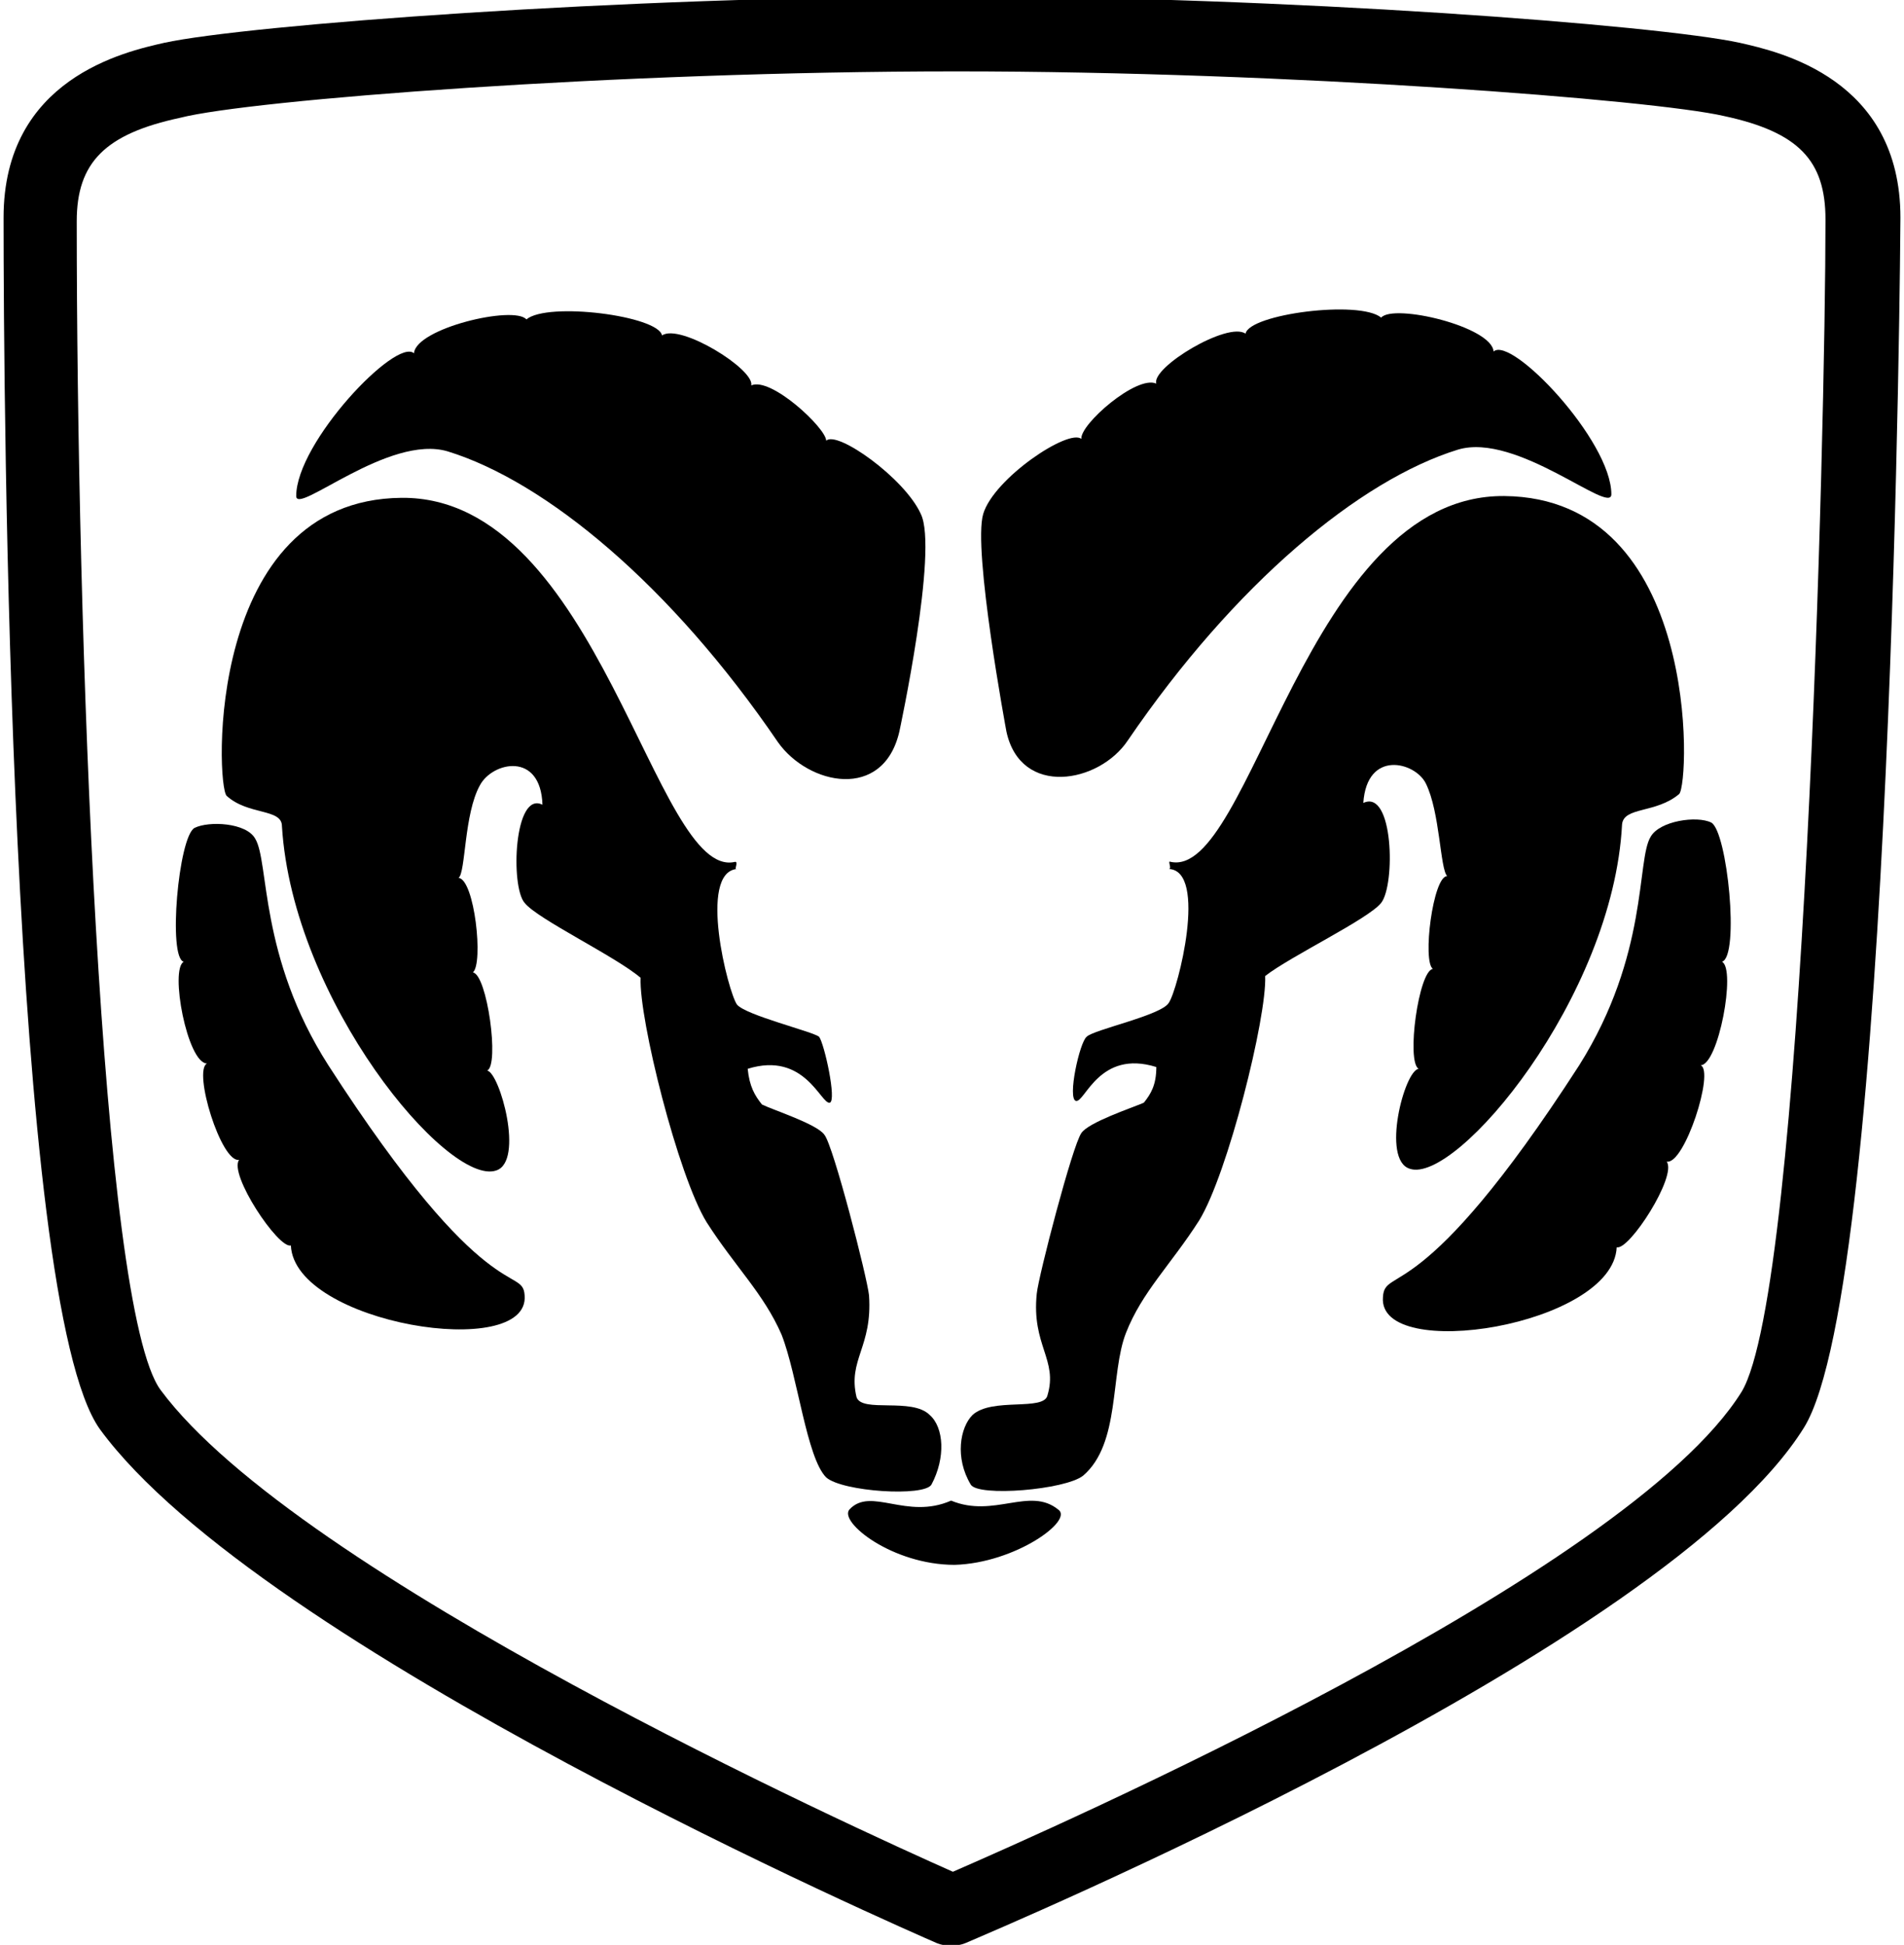 <?xml version="1.0" encoding="utf-8"?>
<!-- Generator: Adobe Illustrator 26.5.0, SVG Export Plug-In . SVG Version: 6.00 Build 0)  -->
<svg version="1.1" id="Layer_1" xmlns="http://www.w3.org/2000/svg" xmlns:xlink="http://www.w3.org/1999/xlink" x="0px" y="0px"
	 viewBox="0 0 106.7 109" style="enable-background:new 0 0 106.7 109;" xml:space="preserve">
<g>
	<path d="M97.5,2.4c-4.6-1-25.5-2.6-43.9-2.6c-18.7,0-39.8,1.6-44.4,2.6c-2.2,0.5-9,2-9,9.8c0,10.1,0.3,60.8,5.4,67.9
		c9,12.3,45.3,28.1,46.9,28.8c0.5,0.2,1.1,0.2,1.6,0c1.6-0.7,39.3-16.5,47-28.9c5-8.1,5.4-67.2,5.4-67.8
		C106.5,4.4,99.7,2.9,97.5,2.4z M97.6,78c-6.4,10.3-38.7,24.5-44.2,26.9c-5.4-2.4-36.7-16.6-44.4-27c-3.4-4.6-4.7-42.6-4.7-65.5
		c0-3.3,1.6-4.9,5.8-5.8C14,5.6,34.5,4,53.6,4c18.7,0,39.1,1.6,43,2.5c4.2,0.9,5.7,2.5,5.7,5.8C102.3,24.1,101.1,72.2,97.6,78z"/>
	<path d="M63.2,41.5c6-8.8,13-14.6,18.5-16.3c3.3-1,8.6,3.7,8.6,2.5c0-3-5.6-8.9-6.6-8c-0.1-1.4-5.6-2.7-6.3-1.9
		c-1.2-1-7.4-0.2-7.6,0.9c-1-0.7-5.3,1.9-5,2.8c-1.1-0.5-4.3,2.3-4.2,3.1c-0.7-0.6-4.9,2.2-5.5,4.2c-0.6,2,1.3,12.2,1.3,12.2
		C57.2,44.7,61.6,43.9,63.2,41.5z"/>
	<path d="M76.4,45c0.2-3,2.9-2.3,3.5-1.1c0.8,1.6,0.8,4.8,1.2,5.2c-0.8,0-1.4,4.8-0.8,5.2c-0.8,0.1-1.5,5.2-0.8,5.6
		c-0.8,0.1-2.1,5.1-0.5,5.6c2.6,0.9,11.4-9.6,11.9-19.3c0.1-1,1.9-0.6,3.2-1.7c0.6-0.6,1.2-16.6-9.8-16.7
		c-11.1-0.1-14.2,21.5-18.7,20.5c-0.2-0.1,0.1,0.4-0.1,0.4c2.2,0.1,0.5,6.8,0,7.5c-0.4,0.7-4.2,1.5-4.6,1.9
		c-0.4,0.3-1.1,3.5-0.6,3.6c0.5,0.1,1.3-2.9,4.5-1.9c0,1-0.3,1.5-0.7,2c-0.7,0.3-3.1,1.1-3.5,1.7c-0.5,0.7-2.4,8-2.5,9
		c-0.3,2.9,1.2,3.7,0.6,5.7c-0.2,0.9-3.1,0.1-4.2,1.1c-0.7,0.7-1,2.4-0.1,3.9c0.4,0.7,5.3,0.3,6.3-0.5c2.1-1.8,1.5-5.7,2.4-8
		c0.9-2.3,2.5-3.8,4.1-6.3c1.6-2.6,3.8-11.4,3.7-13.7c1.4-1.1,5.8-3.2,6.5-4.1C78.2,49.6,78.1,44.2,76.4,45z"/>
	<path d="M25.1,25.3c5.5,1.7,12.5,7.5,18.5,16.3c1.7,2.4,5.9,3.3,6.8-0.6c0,0,2.2-10.2,1.2-12.2c-0.9-2-4.7-4.7-5.3-4.1
		c0-0.7-3.1-3.6-4.2-3.1c0.2-0.9-4-3.5-5-2.8c-0.2-1.1-6.4-1.9-7.6-0.9c-0.7-0.8-6.2,0.5-6.3,1.9c-1-0.9-6.6,5-6.6,8
		C16.6,28.9,21.8,24.3,25.1,25.3z"/>
	<path d="M95.9,46.1c-0.8-0.4-2.9-0.1-3.4,0.8c-0.8,1.3-0.1,6.6-4,12.8c-8.9,13.8-10.9,11.2-11,13c-0.3,3.7,12.9,1.6,13.1-2.8
		c0.7,0.2,3.4-4,2.8-4.8c1,0.2,2.7-5.1,1.9-5.4c1,0,2-5.4,1.2-5.8C97.5,53.6,96.8,46.6,95.9,46.1z"/>
	<path d="M53.3,84.1c-2.5,1.1-4.5-0.8-5.7,0.5c-0.6,0.7,2.4,3.1,5.9,3.1c3.4-0.1,6.7-2.5,5.8-3.1C57.7,83.3,55.7,85.1,53.3,84.1z"/>
	<path d="M52.2,83.2c0.8-1.5,0.7-3.2-0.1-3.9c-1-1-3.8-0.1-4.1-1c-0.5-2.1,0.9-2.8,0.7-5.7c-0.1-1-2-8.4-2.5-9
		c-0.4-0.6-2.9-1.4-3.5-1.7c-0.4-0.5-0.7-1-0.8-2c3.2-1,4.1,2,4.6,1.9c0.4-0.1-0.3-3.3-0.6-3.7c-0.4-0.3-4.1-1.2-4.6-1.8
		c-0.5-0.7-2.2-7.4,0-7.6c-0.2,0.1,0.1-0.4-0.1-0.4c-4.5,1.1-7.6-20.5-18.7-20.4c-11,0.1-10.4,16.1-9.8,16.7
		c1.2,1.1,3.1,0.7,3.1,1.7c0.6,9.8,9.3,20.2,12,19.3c1.6-0.5,0.2-5.5-0.5-5.6c0.7-0.3,0-5.4-0.8-5.5c0.6-0.5,0.1-5.2-0.8-5.3
		c0.4-0.3,0.3-3.6,1.2-5.2c0.7-1.3,3.4-1.9,3.5,1.1c-1.6-0.8-1.8,4.6-1,5.5c0.7,0.9,5.1,3,6.5,4.2c-0.1,2.3,2.1,11.1,3.7,13.7
		c1.6,2.5,3.2,4,4.2,6.3c0.9,2.3,1.4,6.9,2.5,8C47.2,83.6,51.8,83.9,52.2,83.2z"/>
	<path d="M18.4,59.7c-3.9-6.1-3.3-11.4-4.1-12.7c-0.5-0.9-2.6-1-3.4-0.6c-0.9,0.5-1.5,7.3-0.6,7.5c-0.8,0.4,0.2,5.7,1.3,5.7
		c-0.8,0.4,0.8,5.6,1.8,5.4c-0.6,0.8,2.2,5,2.9,4.8c0.2,4.4,13.4,6.5,13.1,2.8C29.3,70.9,27.3,73.5,18.4,59.7z"/>
</g>
</svg>
